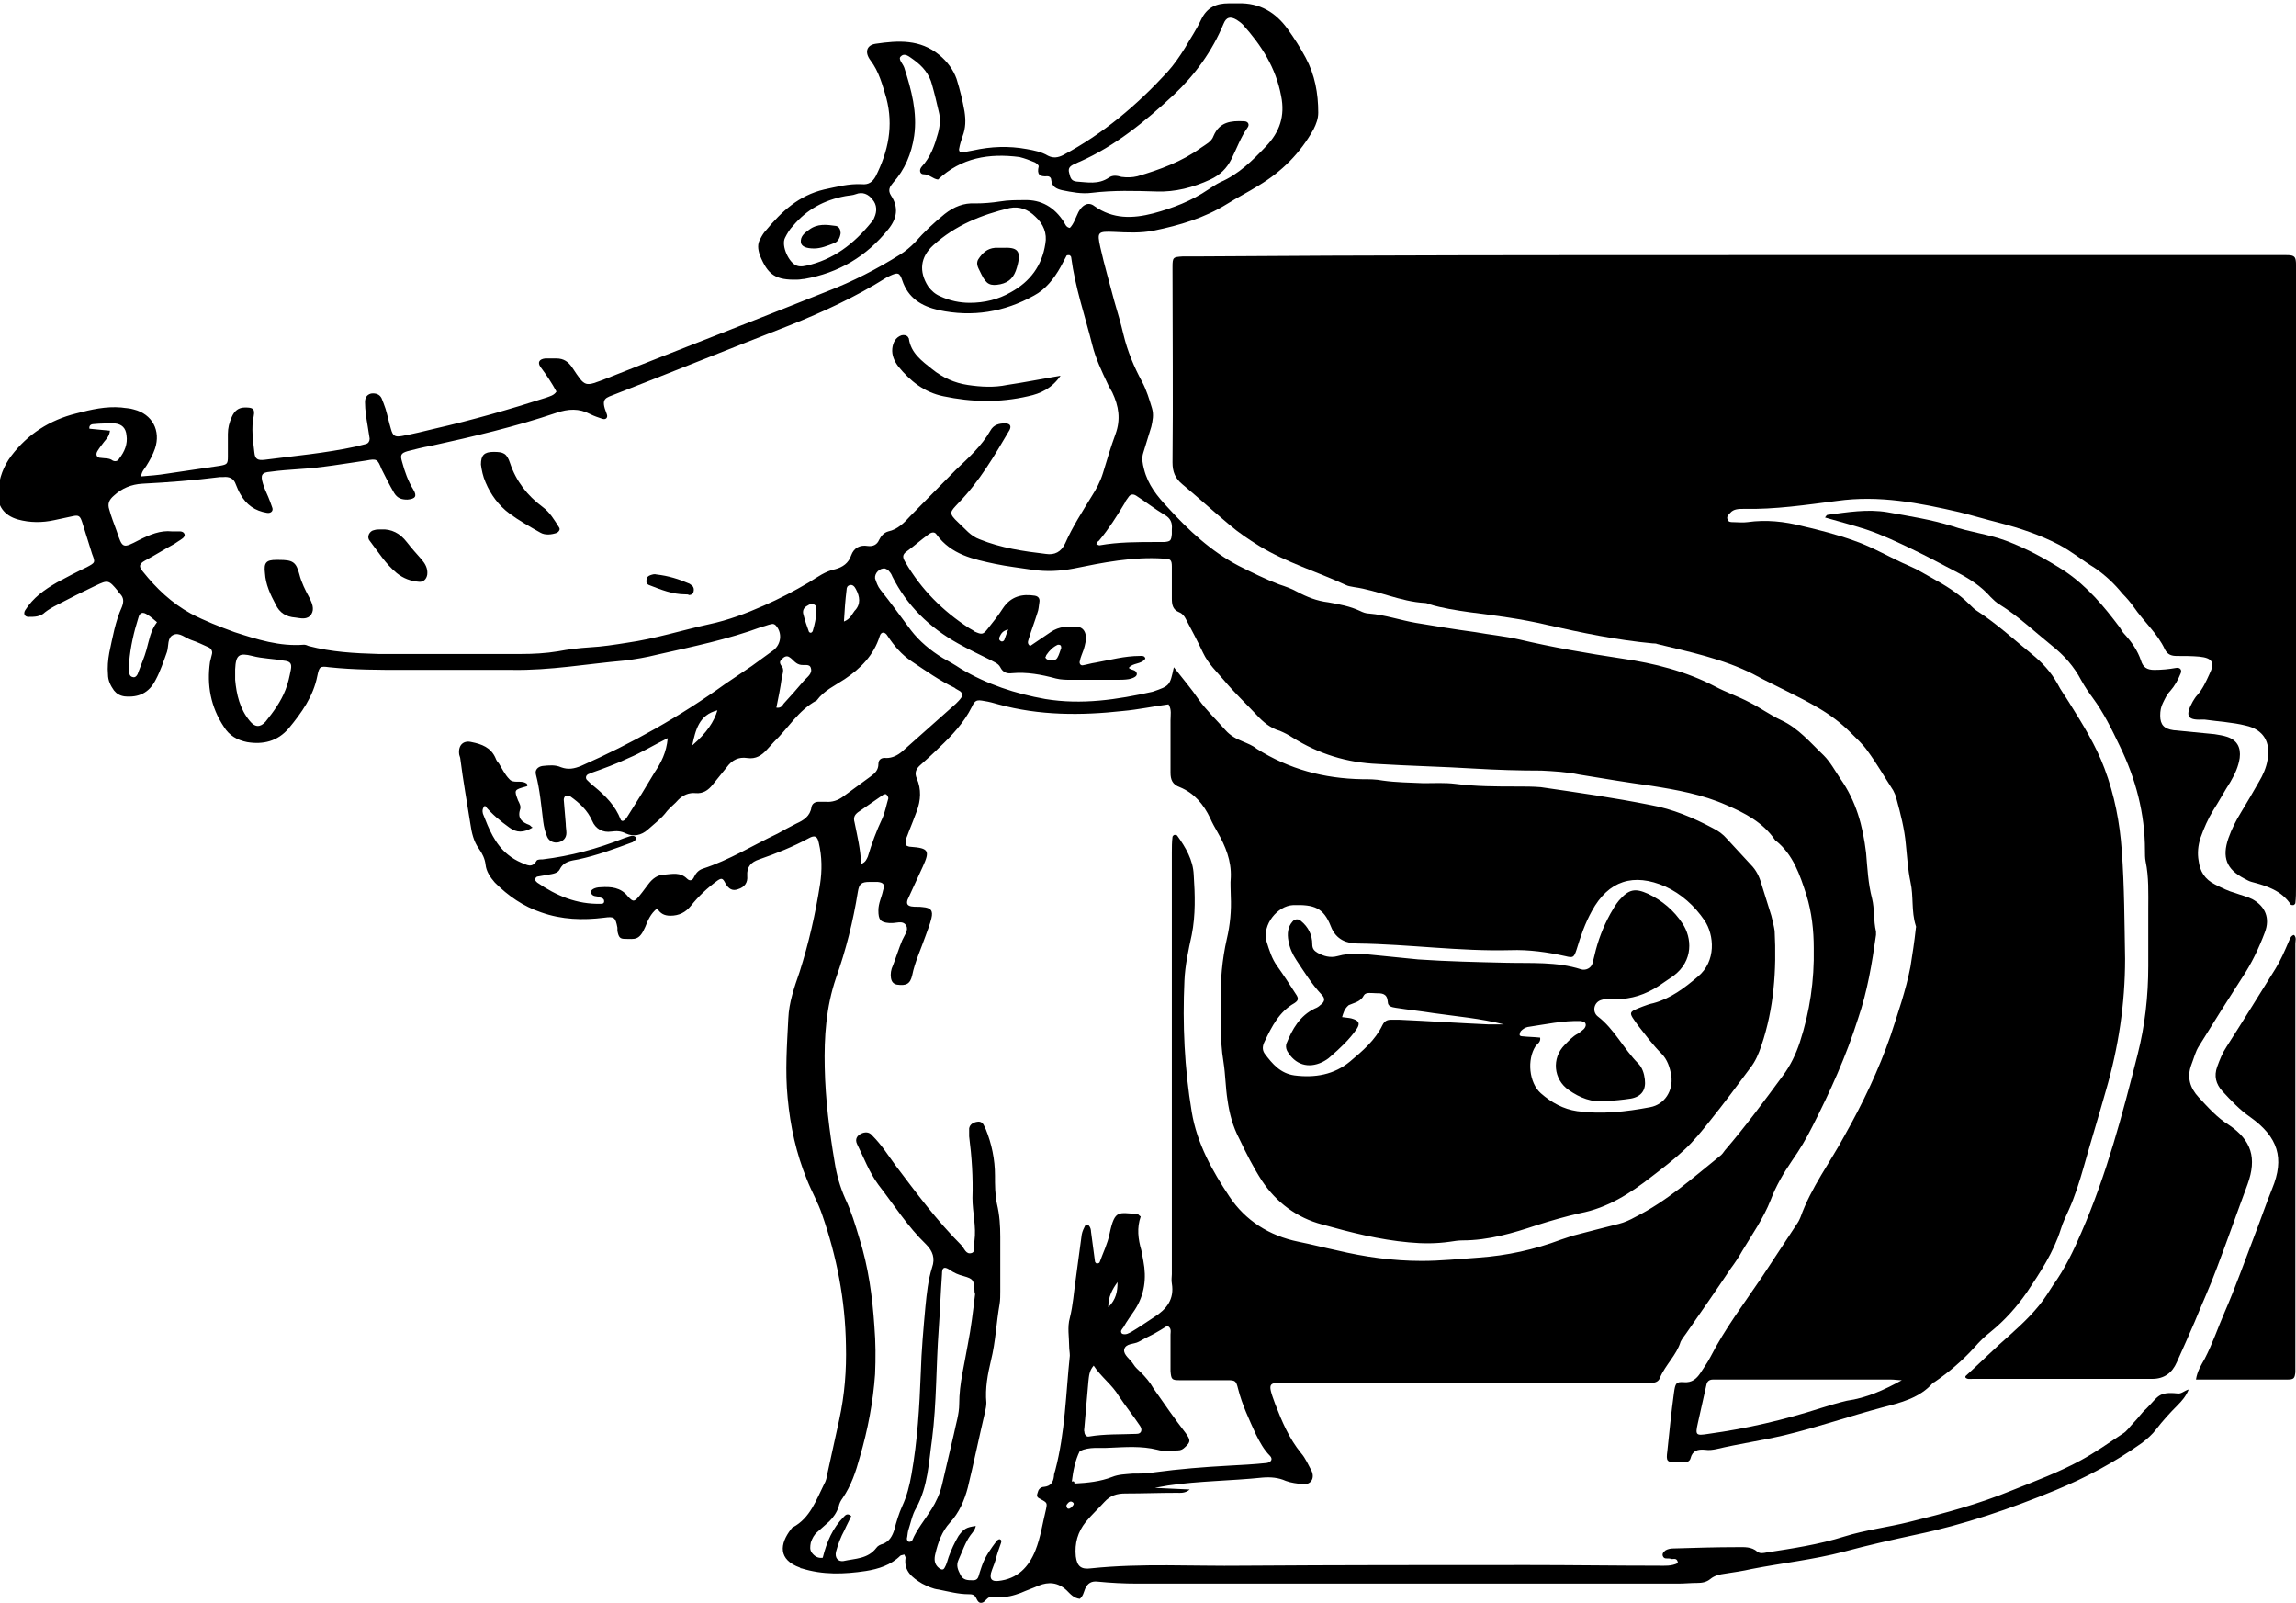 <?xml version="1.0" encoding="utf-8"?>
<!-- Generator: Adobe Illustrator 27.7.0, SVG Export Plug-In . SVG Version: 6.00 Build 0)  -->
<svg version="1.1" id="Ebene_1" xmlns="http://www.w3.org/2000/svg" xmlns:xlink="http://www.w3.org/1999/xlink" x="0px" y="0px"
	 viewBox="0 0 346.6 241.9" style="enable-background:new 0 0 346.6 241.9;" xml:space="preserve">
<path d="M173.2,224.5c2.1,0.1,4.1,0.2,6.4,0.3c-0.7,0.6-1.4,0.5-2,0.5c-2.6,0-5.1,0.1-7.7,0.1c-1.3,0-2.3,0.3-3.2,1.3
	c-0.9,1-1.9,1.9-2.8,3c-1.2,1.5-1.7,3.2-1.5,5.2c0.2,1.5,0.8,2,2.3,1.8c7.7-0.8,15.3-0.3,23-0.4c14.3-0.1,28.6-0.1,42.9-0.1
	c6.6,0,13.1,0.1,19.7,0.1c1,0,2,0.1,3-0.4c-0.1-0.8-0.6-0.6-0.9-0.6c-0.3-0.1-0.6-0.1-0.9-0.1c-0.2,0-0.4-0.1-0.5-0.4
	c-0.1-0.4,0.2-0.6,0.4-0.8c0.3-0.2,0.8-0.3,1.1-0.3c3.3-0.1,6.6-0.2,9.8-0.2c1,0,2.1-0.1,3,0.7c0.4,0.3,0.9,0.2,1.4,0.1
	c3.9-0.6,7.9-1.2,11.7-2.4c3.2-1,6.6-1.4,9.8-2.2c5.3-1.3,10.5-2.7,15.6-4.8c3.5-1.4,7-2.7,10.3-4.5c2.2-1.2,4.2-2.6,6.3-4
	c0.7-0.4,1.1-1.1,1.7-1.7c0.7-0.7,1.2-1.5,1.9-2.1c1.8-1.8,1.8-2.6,4.7-2.3c0.6,0.1,1-0.4,1.7-0.6c-0.4,1-1,1.7-1.7,2.4
	c-1.1,1.1-2.2,2.3-3.2,3.6c-0.6,0.8-1.4,1.5-2.2,2.1c-4.1,2.9-8.4,5.2-13,7.1c-6.8,2.8-13.8,5.2-21,6.7c-3.7,0.8-7.3,1.6-11,2.6
	c-4.6,1.2-9.3,1.7-13.9,2.6c-1.3,0.3-2.7,0.5-4,0.7c-0.8,0.1-1.6,0.3-2.2,0.8c-0.6,0.5-1.3,0.6-2,0.6c-1,0-1.9,0.1-2.9,0.1
	c-27.2,0-54.4,0-81.6,0c-2,0-4-0.1-6-0.3c-0.9-0.1-1.5,0.2-1.9,1.1c-0.2,0.5-0.3,1.1-0.8,1.5c-0.9-0.1-1.4-0.7-2-1.3
	c-1.3-1.2-2.7-1.3-4.2-0.7c-0.9,0.4-1.8,0.7-2.7,1.1c-1.1,0.4-2.1,0.7-3.3,0.6c-0.3,0-0.6,0-1,0c-0.8-0.1-1,0.8-1.6,0.9
	c-0.8,0.1-0.7-1-1.3-1.2c-0.2-0.1-0.5-0.1-0.7-0.1c-1.5,0-3-0.4-4.5-0.7c-0.9-0.1-1.7-0.5-2.5-0.9c-1.5-0.9-2.8-1.9-2.5-3.9
	c0-0.1-0.1-0.3-0.2-0.5c-0.2,0.1-0.5,0.1-0.6,0.2c-1.4,1.4-3.3,2-5.2,2.3c-3.3,0.5-6.5,0.6-9.7-0.4c-0.1,0-0.2,0-0.2-0.1
	c-3.4-1.2-3.1-3.6-1.4-5.8c0.1-0.1,0.2-0.3,0.3-0.3c2.6-1.4,3.5-4.1,4.7-6.5c0.3-0.5,0.4-1,0.5-1.6c0.6-2.7,1.2-5.5,1.8-8.2
	c0.8-3.7,1.1-7.4,1-11.2c-0.1-6.8-1.4-13.4-3.6-19.7c-0.6-1.8-1.6-3.5-2.3-5.3c-1.6-3.9-2.5-8-2.9-12.3c-0.4-4-0.1-8,0.1-12
	c0.1-2.4,0.9-4.7,1.7-7c1.4-4.4,2.4-8.8,3.1-13.3c0.3-2,0.3-4.1-0.2-6.2c-0.2-1-0.6-1.2-1.5-0.7c-2.4,1.3-4.9,2.3-7.5,3.2
	c-1.2,0.4-1.9,1.1-1.8,2.5c0.1,1-0.4,1.7-1.4,2c-0.8,0.3-1.4,0-1.9-0.9c-0.4-0.8-0.6-0.8-1.2-0.4c-1.5,1.1-2.8,2.3-4,3.8
	c-0.8,1-1.8,1.5-3.1,1.5c-0.9,0-1.5-0.3-2-1.1c-1,0.8-1.4,1.8-1.8,2.8c-0.9,2.1-1.6,1.8-3,1.8c-0.8,0-1-0.2-1.2-1.2
	c0-0.2,0-0.3,0-0.5c-0.3-1.6-0.5-1.7-2-1.5c-3.2,0.4-6.4,0.3-9.5-0.8c-2.7-0.9-5-2.5-7-4.5c-0.7-0.8-1.3-1.7-1.4-2.7
	c-0.1-0.9-0.5-1.7-1-2.4c-0.8-1.1-1.1-2.4-1.3-3.8c-0.5-3.2-1.1-6.5-1.5-9.7c0-0.3-0.2-0.6-0.2-0.9c-0.1-1.3,0.7-2,1.9-1.7
	c1.5,0.3,2.9,0.8,3.6,2.4c0.1,0.3,0.3,0.6,0.5,0.8c0.5,0.8,0.9,1.7,1.6,2.4c0.6,0.7,1.7,0.1,2.5,0.6c0.1,0,0.1,0.1,0.2,0.2
	c0.1,0.1,0,0.3-0.2,0.3c-1.8,0.5-1.8,0.5-1.2,2.1c0.2,0.4,0.5,0.9,0.3,1.4c-0.4,1.3,0.3,1.9,1.4,2.3c0.2,0.1,0.3,0.3,0.5,0.4
	c-1.4,0.8-2.4,0.8-3.5,0c-1.4-1-2.6-2-3.7-3.3c-0.4,0.4-0.4,0.8-0.3,1.2c0.9,2.3,1.8,4.6,3.8,6.2c0.6,0.5,1.3,0.9,2,1.2
	c0.8,0.3,1.6,0.9,2.3-0.3c0.1-0.2,0.6-0.2,0.9-0.2c4.2-0.5,8.3-1.6,12.3-3.2c0.3-0.1,0.6-0.2,0.9-0.3c0.3-0.1,0.7-0.1,0.9,0.2
	c0.1,0.3-0.2,0.5-0.5,0.7c-2.7,1-5.4,2-8.2,2.6c-1.1,0.2-2.2,0.3-2.8,1.5c-0.3,0.6-1.1,0.7-1.7,0.8c-0.5,0.1-1.1,0.2-1.7,0.3
	c-0.3,0.1-0.4,0.5-0.2,0.7c0.1,0.1,0.1,0.1,0.2,0.2c2.9,2,6,3.3,9.6,3.2c0.2,0,0.5,0,0.5-0.4c0-0.3-0.2-0.4-0.4-0.5
	c-0.1,0-0.2,0-0.2-0.1c-0.5-0.2-1.2,0-1.4-0.7c-0.1-0.4,0.6-0.8,1.5-0.8c1.5-0.1,3,0,4.1,1.4c0.8,0.9,1,0.8,1.8-0.2
	c0.5-0.6,0.9-1.2,1.3-1.7c0.6-0.8,1.4-1.4,2.4-1.4c1.2-0.1,2.4-0.4,3.4,0.6c0.5,0.5,0.9,0.2,1.1-0.3c0.3-0.6,0.7-1,1.3-1.2
	c4-1.3,7.5-3.5,11.3-5.3c0.9-0.5,1.8-1,2.8-1.5c1.1-0.5,2.1-1.1,2.3-2.5c0.1-0.5,0.5-0.8,1.1-0.8c0.3,0,0.6,0,1,0
	c1,0.1,1.9-0.2,2.7-0.8c1.4-1,2.7-2,4.1-3c0.7-0.5,1.2-1,1.2-1.9c0-0.7,0.5-1,1.2-0.9c0.9,0,1.7-0.4,2.4-1c2.7-2.4,5.4-4.8,8.1-7.2
	c0.3-0.3,0.6-0.6,0.8-0.9c0.3-0.4,0.1-0.8-0.2-1c-0.3-0.2-0.6-0.3-0.8-0.5c-2.3-1.1-4.4-2.6-6.5-4c-1.5-1-2.6-2.3-3.6-3.8
	c-0.4-0.7-1-0.7-1.2,0c-0.9,2.9-2.9,4.9-5.3,6.5c-1.5,1-3.1,1.7-4.2,3.2c-2.8,1.5-4.3,4.2-6.5,6.3c-0.3,0.3-0.6,0.7-1,1.1
	c-0.8,0.9-1.7,1.5-3,1.3c-1.3-0.2-2.3,0.3-3.1,1.4c-0.7,0.9-1.4,1.7-2.1,2.6c-0.7,0.9-1.5,1.4-2.6,1.3c-1-0.1-1.9,0.3-2.6,1
	c-0.5,0.6-1.2,1.1-1.7,1.7c-0.8,1.1-1.9,1.9-2.9,2.8c-1,0.9-2.2,1.1-3.3,0.6c-0.8-0.4-1.4-0.4-2.2-0.3c-1.3,0.2-2.4-0.4-2.9-1.6
	c-0.7-1.6-1.9-2.7-3.3-3.7c-0.2-0.1-0.5-0.2-0.7-0.1c-0.2,0.1-0.3,0.4-0.3,0.6c0.1,1.2,0.2,2.4,0.3,3.6c0,0.5,0.1,1,0.1,1.4
	c0,0.7-0.4,1.2-1.1,1.4c-0.7,0.2-1.5-0.1-1.8-0.8c-0.3-0.7-0.5-1.5-0.6-2.3c-0.3-2.4-0.5-4.8-1.1-7.1c-0.2-0.7,0.3-1.2,1-1.3
	c1-0.1,1.9-0.2,2.8,0.2c1.1,0.4,2,0.2,3-0.2c7.7-3.4,15-7.5,21.8-12.4c1.3-0.9,2.7-1.8,4-2.7c1.1-0.8,2.2-1.6,3.3-2.4
	c1.1-0.9,1.3-2.5,0.4-3.6c-0.2-0.3-0.5-0.4-0.8-0.3c-0.5,0.1-0.9,0.3-1.4,0.4c-5.1,1.9-10.5,3-15.8,4.2c-1.6,0.4-3.3,0.7-5,0.9
	c-5.6,0.5-11.2,1.5-16.9,1.4c-5.4,0-10.9,0-16.3,0c-3.8,0-7.5,0-11.3-0.4c-1.4-0.2-1.5-0.1-1.8,1.3c-0.6,3.1-2.4,5.6-4.3,7.9
	c-1.7,2-3.9,2.5-6.3,2.1c-1.5-0.3-2.7-1-3.5-2.3c-2-3-2.6-6.3-2.1-9.8c0.1-0.4,0.2-0.8,0.3-1.2c0.1-0.4-0.1-0.8-0.5-1
	c-0.9-0.4-1.7-0.8-2.6-1.1c-0.9-0.3-1.8-1.2-2.7-0.8c-1,0.4-0.7,1.7-1,2.6c-0.5,1.4-1,2.9-1.7,4.2c-1,2-2.6,2.7-4.7,2.5
	c-0.7-0.1-1.2-0.4-1.6-0.9c-0.5-0.7-0.9-1.5-0.9-2.4c-0.1-1.1,0-2.2,0.2-3.3c0.5-2.3,0.9-4.7,1.9-6.9c0.3-0.8,0.3-1.4-0.3-2
	c-0.1-0.1-0.2-0.2-0.3-0.4c-1.4-1.7-1.5-1.7-3.4-0.8c-1.9,0.9-3.9,1.9-5.8,2.9c-0.6,0.3-1.3,0.7-1.8,1.1c-0.7,0.7-1.6,0.7-2.5,0.7
	c-0.6,0-0.8-0.5-0.5-1c1.2-1.9,2.9-3.1,4.8-4.2c1.5-0.8,3-1.6,4.5-2.3c1.3-0.7,1.3-0.7,0.8-2c-0.5-1.6-1-3.2-1.5-4.8
	c-0.3-0.9-0.5-1.1-1.4-0.9c-0.9,0.2-1.9,0.4-2.8,0.6c-1.8,0.4-3.7,0.4-5.5-0.1c-2.1-0.6-3.2-2.1-3-4.3c0.2-2,0.8-3.7,2-5.3
	c2.5-3.3,5.8-5.4,9.8-6.4c2.3-0.6,4.5-1.1,6.8-0.9c0.6,0.1,1.3,0.1,1.9,0.3c2.8,0.7,4.1,3.2,3.2,5.9c-0.3,0.9-0.8,1.8-1.3,2.6
	c-0.3,0.5-0.7,0.8-0.8,1.6c1.3-0.1,2.6-0.2,3.8-0.4c2.7-0.4,5.4-0.8,8.1-1.2c1.1-0.2,1.2-0.3,1.2-1.4c0-1.1,0-2.2,0-3.4
	c0-0.9,0.2-1.7,0.6-2.6c0.4-0.9,1-1.4,2-1.4c1.2,0,1.5,0.2,1.3,1.3c-0.4,1.8-0.1,3.7,0.1,5.5c0.1,1,0.5,1.2,1.5,1.1
	c4.6-0.6,9.2-1,13.8-2c0.5-0.1,1.1-0.3,1.6-0.4c0.3-0.1,0.5-0.4,0.5-0.8c-0.1-0.6-0.2-1.3-0.3-1.9c-0.2-1.2-0.4-2.4-0.4-3.6
	c0-0.6,0.2-1.1,0.9-1.3c0.7-0.1,1.3,0.1,1.6,0.7c0.2,0.5,0.4,1,0.6,1.6c0.3,1,0.5,2,0.8,3c0.3,1.1,0.6,1.3,1.7,1.1
	c1.6-0.3,3.3-0.7,4.9-1.1c5.7-1.3,11.3-2.9,16.9-4.7c0.5-0.2,1.1-0.3,1.5-0.9c-0.7-1.3-1.5-2.5-2.4-3.7c-0.5-0.7-0.2-1.2,0.7-1.3
	c0.6,0,1.1,0,1.7,0c1.1,0,1.8,0.5,2.4,1.4c2,3,1.8,2.9,5.2,1.6c11.1-4.4,22.2-8.7,33.2-13.1c3.9-1.5,7.6-3.4,11.1-5.6
	c0.8-0.5,1.5-1.1,2.2-1.8c1.4-1.6,2.9-3,4.5-4.3c1.4-1.1,2.9-1.7,4.6-1.6c1.3,0,2.5-0.1,3.8-0.3c1.2-0.2,2.4-0.2,3.6-0.2
	c2.6-0.1,4.6,1.1,6,3.3c0.2,0.3,0.3,0.8,0.9,0.9c0.6-0.6,0.9-1.6,1.3-2.4c0.6-1.1,1.5-1.6,2.4-0.9c2.8,2,5.8,1.9,8.9,1.1
	c3-0.8,5.8-1.9,8.3-3.6c0.6-0.4,1.2-0.8,1.8-1.1c2.8-1.2,4.9-3.3,6.9-5.4c2.1-2.2,2.9-4.6,2.3-7.6c-0.8-4.3-3-7.7-5.8-10.8
	c-0.3-0.3-0.6-0.5-0.9-0.7c-1-0.6-1.6-0.4-2,0.6c-1.7,4.1-4.3,7.7-7.5,10.7c-4.3,4-8.8,7.7-14.2,10.1c-0.3,0.1-0.6,0.3-0.9,0.4
	c-0.6,0.3-0.9,0.6-0.7,1.3c0.2,0.9,0.4,1.2,1.1,1.3c1.6,0.1,3.3,0.5,4.9-0.6c0.6-0.4,1.2-0.3,1.9-0.1c0.8,0.1,1.6,0.1,2.4-0.1
	c3.4-1,6.7-2.2,9.6-4.3c0.7-0.5,1.6-0.9,1.9-1.8c0.9-2.1,2.6-2.3,4.6-2.2c0.6,0,0.9,0.5,0.5,1c-1,1.4-1.6,3.1-2.4,4.7
	c-0.7,1.4-1.7,2.4-3.2,3.1c-2.6,1.2-5.3,1.9-8.1,1.8c-3.3-0.1-6.5-0.2-9.8,0.2c-1.5,0.2-3-0.1-4.5-0.4c-0.8-0.2-1.5-0.5-1.6-1.5
	c0-0.3-0.2-0.6-0.6-0.6c-1.2,0.1-1.6-0.3-1.3-1.5c0-0.2-0.4-0.5-0.6-0.6c-0.7-0.3-1.5-0.6-2.3-0.8c-4.6-0.6-8.8,0.1-12.3,3.4
	c-0.8-0.1-1.3-0.8-2.2-0.8c-0.5,0-0.7-0.6-0.3-1.1c1.4-1.5,2-3.3,2.5-5.1c0.3-1.1,0.4-2.2,0.1-3.3c-0.3-1.3-0.6-2.6-1-4
	c-0.4-1.6-1.4-2.8-2.8-3.8c-0.6-0.4-1.3-1.1-1.9-0.5c-0.5,0.4,0.3,1.1,0.5,1.7c1.1,3.4,2,6.8,1.5,10.3c-0.4,2.7-1.4,5.1-3.2,7.1
	c-0.5,0.6-0.8,1.1-0.3,1.9c1.2,1.8,0.9,3.5-0.4,5.1c-3.3,4.1-7.5,6.6-12.7,7.5c-0.3,0-0.6,0.1-1,0.1c-3.3,0.1-4.5-0.7-5.7-3.7
	c-0.3-0.9-0.4-1.7,0.1-2.5c0.2-0.4,0.5-0.9,0.8-1.2c2.4-2.9,5-5.3,8.8-6.2c1.9-0.4,3.7-0.9,5.7-0.8c1,0.1,1.6-0.3,2.1-1.2
	c1.9-3.8,2.7-7.6,1.6-11.8c-0.6-2-1.1-4-2.4-5.7c-0.9-1.2-0.6-2.3,0.8-2.5c3.4-0.5,6.7-0.7,9.6,1.7c1.2,1,2.1,2.2,2.6,3.6
	c0.5,1.6,0.9,3.2,1.2,4.9c0.2,1.3,0.2,2.5-0.3,3.8c-0.2,0.6-0.4,1.2-0.5,1.8c-0.1,0.3,0.1,0.7,0.5,0.6c0.6-0.1,1.1-0.2,1.6-0.3
	c2.7-0.6,5.4-0.7,8.1-0.2c1.1,0.2,2.2,0.4,3.2,1c0.8,0.4,1.5,0.3,2.3-0.1c6-3.2,11.1-7.5,15.7-12.5c1-1.1,1.9-2.4,2.7-3.7
	c0.8-1.4,1.7-2.7,2.4-4.2c0.9-1.9,2.3-2.5,4.2-2.5c0.5,0,1,0,1.4,0c3.3-0.1,5.7,1.4,7.5,3.9c1,1.4,1.9,2.8,2.7,4.3
	c1.4,2.6,1.9,5.4,1.9,8.3c0,0.9-0.3,1.7-0.7,2.5c-2,3.6-4.8,6.4-8.3,8.5c-1.6,1-3.2,1.8-4.8,2.8c-3.4,2.1-7.1,3.2-11,4
	c-2,0.4-4,0.3-6,0.2c-2.5-0.1-2.6,0-2.1,2.3c0.6,2.7,1.4,5.4,2.1,8.1c0.5,1.7,1,3.4,1.4,5.1c0.6,2.5,1.6,4.9,2.8,7.1
	c0.7,1.3,1.1,2.7,1.5,4c0.3,1,0.1,1.9-0.1,2.8c-0.4,1.3-0.8,2.6-1.2,3.9c-0.3,0.9-0.1,1.7,0.1,2.5c0.6,2.4,2,4.1,3.6,5.8
	c3.1,3.4,6.5,6.6,10.7,8.8c2,1,4,2,6.1,2.8c0.9,0.3,1.8,0.6,2.7,1.1c1.5,0.8,3,1.4,4.7,1.6c1.7,0.3,3.3,0.6,4.8,1.3
	c0.4,0.2,0.9,0.4,1.4,0.4c2.4,0.2,4.7,1,7,1.4c3,0.5,6,1,9,1.4c2.2,0.4,4.4,0.6,6.6,1.1c5.1,1.2,10.3,2.1,15.6,2.9
	c4.8,0.7,9.6,1.9,14,4.2c1.7,0.9,3.5,1.5,5.2,2.4c1.6,0.8,3.1,1.9,4.8,2.7c2.6,1.2,4.4,3.4,6.4,5.3c1,1,1.7,2.3,2.5,3.5
	c2.4,3.4,3.4,7.1,3.9,11.2c0.2,2.3,0.3,4.6,0.9,6.9c0.4,1.6,0.2,3.3,0.6,5c0,0.1,0,0.3,0,0.5c-0.6,4.3-1.3,8.5-2.7,12.6
	c-1.8,5.7-4.2,11-6.9,16.3c-0.9,1.8-1.9,3.5-3.1,5.2c-1.3,1.9-2.4,3.8-3.2,5.9c-1.1,2.8-2.8,5.2-4.3,7.7c-0.5,0.9-1.1,1.8-1.7,2.6
	c-2.2,3.3-4.5,6.6-6.8,9.9c-0.3,0.4-0.6,0.8-0.8,1.2c-0.6,2-2.3,3.5-3.1,5.4c-0.2,0.6-0.7,0.8-1.3,0.8c-0.7,0-1.4,0-2.2,0
	c-17.5,0-35,0-52.5,0c-3.1,0-3.4-0.3-2.1,3.2c1,2.6,2.1,5.2,3.9,7.4c0.7,0.8,1.1,1.8,1.6,2.7c0.5,1.1-0.1,2.1-1.3,2
	c-0.9-0.1-1.8-0.2-2.6-0.5c-1.1-0.5-2.3-0.6-3.5-0.5c-4.8,0.5-9.6,0.5-14.3,1.2c-1.2,0.2-2.3,0.4-3.5,0.7
	C173.1,224.4,173.1,224.5,173.2,224.5z M177.2,100.7c1.4,1.8,2.7,3.3,3.7,4.8c1.2,1.7,2.7,3.1,4.1,4.7c0.7,0.8,1.6,1.3,2.6,1.7
	c0.7,0.3,1.5,0.6,2.1,1.1c4.9,3.1,10.2,4.5,15.9,4.6c1,0,2.1,0,3.1,0.2c2.1,0.3,4.1,0.3,6.2,0.4c1.6,0,3.2-0.1,4.8,0.1
	c3.1,0.4,6.2,0.4,9.3,0.4c1.2,0,2.4,0,3.6,0.1c5.5,0.8,11.1,1.6,16.6,2.7c3.3,0.6,6.4,1.9,9.4,3.5c0.8,0.4,1.5,0.9,2.1,1.6
	c1.2,1.3,2.4,2.6,3.6,3.9c0.8,0.8,1.3,1.8,1.6,2.9c0.5,1.6,1,3.2,1.5,4.8c0.2,0.8,0.4,1.6,0.5,2.3c0.3,5.9-0.1,11.7-2,17.3
	c-0.4,1.2-0.9,2.4-1.7,3.4c-2,2.7-4,5.4-6.1,8c-1.2,1.5-2.4,3-3.8,4.3c-1.6,1.5-3.3,2.8-5,4.1c-3.2,2.5-6.6,4.7-10.8,5.5
	c-2.2,0.5-4.3,1.1-6.5,1.8c-3.6,1.2-7.3,2.3-11.2,2.3c-0.6,0-1.3,0.1-1.9,0.2c-2.1,0.3-4.1,0.3-6.2,0.1c-4.5-0.4-8.8-1.5-13.1-2.7
	c-3.8-1-6.9-3.3-9.1-6.6c-1.3-2-2.4-4.2-3.4-6.3c-1-1.9-1.5-3.8-1.8-5.9c-0.3-1.9-0.3-3.8-0.6-5.7c-0.3-1.8-0.4-3.6-0.4-5.5
	c0-1.2,0.1-2.4,0-3.6c-0.1-3.2,0.2-6.4,0.9-9.5c0.5-2.1,0.7-4.3,0.6-6.4c0-1-0.1-1.9,0-2.9c0.1-2.5-0.8-4.7-2-6.8
	c-0.4-0.7-0.8-1.4-1.1-2.1c-1-2.1-2.4-3.8-4.6-4.7c-1.1-0.4-1.4-1.1-1.4-2.2c0-2.6,0-5.3,0-7.9c0-0.8,0.2-1.6-0.3-2.4
	c-2.3,0.3-4.6,0.8-6.9,1c-6.3,0.7-12.6,0.7-18.8-1c-0.7-0.2-1.4-0.4-2.1-0.5c-1.1-0.2-1.4-0.2-1.9,0.9c-1.2,2.4-3,4.3-4.9,6.1
	c-0.9,0.9-1.9,1.8-2.8,2.6c-0.7,0.6-1,1.2-0.6,2.1c0.7,1.6,0.6,3.3,0,4.9c-0.4,1.1-0.8,2.1-1.2,3.1c-0.2,0.7-0.7,1.3-0.4,2.1
	c0.2,0.1,0.4,0.2,0.7,0.2c2.7,0.2,2.9,0.6,1.8,3c-0.8,1.7-1.5,3.3-2.3,5c-0.2,0.6,0,0.9,0.6,1c0.6,0.1,1.1,0,1.7,0.1
	c1.2,0.1,1.6,0.5,1.3,1.7c-0.2,0.9-0.6,1.8-0.9,2.7c-0.7,2-1.6,3.9-2,5.9c-0.3,1.3-0.9,1.6-2.3,1.4c-0.5-0.1-0.8-0.4-0.9-1
	c-0.1-0.6,0-1.3,0.3-1.9c0.5-1.3,0.9-2.6,1.4-3.8c0.3-0.7,1-1.5,0.6-2.2c-0.5-0.9-1.6-0.3-2.4-0.4c-0.1,0-0.2,0-0.2,0
	c-1.3-0.1-1.6-0.5-1.6-1.9c0-1.1,0.5-2,0.7-3c0.3-0.9,0.1-1.2-0.8-1.3c-0.4,0-0.8,0-1.2,0c-1.3,0-1.6,0.3-1.8,1.5
	c-0.7,4.4-1.8,8.8-3.3,13c-1.5,4.4-1.8,8.9-1.7,13.5c0.1,4.8,0.7,9.6,1.5,14.3c0.3,1.9,0.8,3.7,1.6,5.5c0.9,1.9,1.5,3.9,2.1,5.9
	c1.4,4.4,2,8.9,2.3,13.4c0.2,2.4,0.2,4.8,0.1,7.2c-0.3,4.2-1.1,8.4-2.3,12.5c-0.6,2.2-1.3,4.3-2.6,6.2c-0.3,0.4-0.5,0.8-0.6,1.3
	c-0.3,0.9-0.8,1.6-1.4,2.2c-0.6,0.5-1.2,1.1-1.8,1.6c-0.5,0.4-0.8,1-1,1.6c-0.1,0.6-0.2,1.1,0.2,1.6c0.4,0.5,0.9,0.8,1.6,0.7
	c0.6-2.4,1.5-4.5,3.2-6.2c0.2-0.2,0.5-0.6,1.1-0.1c-0.3,0.7-0.7,1.4-1,2.1c-0.6,1.1-1,2.2-1.3,3.3c-0.2,0.9,0.3,1.5,1.1,1.4
	c1.8-0.4,3.7-0.3,5-2c0.2-0.3,0.6-0.5,1-0.6c1-0.4,1.4-1.2,1.7-2.1c0.3-1.2,0.7-2.5,1.2-3.6c0.7-1.5,1.1-3.1,1.4-4.8
	c0.9-5.1,1.2-10.1,1.4-15.3c0.1-3.4,0.4-6.7,0.7-10c0.2-2,0.4-4,1-5.9c0.5-1.4,0.1-2.5-0.9-3.5c-2.8-2.7-4.8-5.9-7.2-9
	c-1.4-1.9-2.2-4.1-3.2-6.1c-0.4-0.8,0-1.4,0.8-1.7c0.6-0.2,1.1-0.1,1.5,0.4c1.4,1.4,2.4,3,3.5,4.5c3.1,4.1,6.2,8.3,9.9,12
	c0.5,0.5,0.7,1.5,1.6,1.2c0.6-0.2,0.3-1.2,0.4-1.8c0.3-2.2-0.3-4.3-0.3-6.5c0.1-3.1-0.1-6.2-0.5-9.3c0-0.4,0-0.8,0-1.2
	c0.1-0.6,0.6-0.9,1.2-1c0.6-0.1,0.9,0.2,1.1,0.7c0.1,0.1,0.1,0.3,0.2,0.4c0.9,2.2,1.4,4.6,1.4,7c0,1.4,0,2.9,0.3,4.3
	c0.4,1.7,0.5,3.3,0.5,5c0,2.7,0,5.4,0,8.2c0,0.6,0,1.3-0.1,1.9c-0.5,2.8-0.6,5.7-1.3,8.5c-0.5,2.1-0.9,4.2-0.7,6.4
	c0,0.5-0.1,0.9-0.2,1.4c-0.9,3.8-1.7,7.7-2.6,11.4c-0.5,1.9-1.3,3.8-2.7,5.3c-1.2,1.3-1.8,3-2.2,4.7c-0.2,0.8-0.2,1.6,0.6,2.2
	c0.3,0.2,0.6,0.3,0.8-0.1c0.3-0.5,0.4-1,0.6-1.6c0.4-1.1,0.9-2.2,1.5-3.2c0.8-1.1,1.2-1.3,2.6-1.5c-0.1,0.6-0.5,1-0.8,1.4
	c-0.8,1.1-1.2,2.4-1.8,3.7c-0.4,0.9-0.1,1.5,0.3,2.3c0.4,0.8,1.1,0.8,1.9,0.8c0.8,0,0.8-0.6,1-1.2c0.1-0.3,0.2-0.6,0.3-0.9
	c0.5-1.5,1.4-2.7,2.3-3.9c0.1-0.1,0.3-0.2,0.4-0.2c0.3,0.1,0.3,0.3,0.2,0.6c-0.3,0.8-0.6,1.7-0.8,2.5c-0.2,0.7-0.5,1.3-0.7,2
	c-0.2,0.9,0.1,1.3,1.1,1.2c2.9-0.3,4.6-2.1,5.6-4.6c0.8-2,1.1-4.2,1.6-6.2c0.2-1,0.2-1-0.9-1.6c-0.7-0.3-0.4-0.7-0.3-1.1
	c0.1-0.4,0.5-0.7,0.9-0.7c1-0.1,1.4-0.7,1.5-1.6c0-0.3,0.1-0.6,0.2-0.9c1.5-5.7,1.6-11.6,2.2-17.3c0-0.5-0.1-0.9-0.1-1.4
	c0-1.4-0.3-2.9,0.1-4.3c0.5-2,0.6-3.9,0.9-5.9c0.3-2.2,0.6-4.4,0.9-6.7c0.1-0.5,0.3-0.9,0.5-1.3c0.1-0.2,0.5-0.2,0.6,0
	c0.2,0.2,0.3,0.6,0.3,0.9c0.2,1.5,0.4,3,0.6,4.5c0,0.1,0.2,0.3,0.3,0.3c0.1,0,0.4-0.1,0.4-0.2c0.5-1.4,1.2-2.8,1.5-4.3
	c0.8-3.8,1.4-3.1,4.2-3c0.1,0,0.2,0.2,0.5,0.4c-0.6,1.7-0.4,3.4,0.1,5.1c0.1,0.5,0.2,1.1,0.3,1.6c0.5,2.6,0.2,5.1-1.3,7.4
	c-0.6,0.9-1.2,1.7-1.7,2.6c-0.2,0.3-0.6,0.6-0.2,1c0.6,0.2,1-0.1,1.4-0.3c1.2-0.7,2.3-1.5,3.4-2.2c1.9-1.2,3.1-2.7,2.7-5.1
	c-0.1-0.5,0-1,0-1.4c0-21.2,0-42.4,0-63.6c0-0.8,0-1.6,0.1-2.4c0-0.1,0.2-0.3,0.3-0.3c0.1,0,0.3,0,0.4,0.1c1.3,1.8,2.4,3.7,2.5,5.9
	c0.2,3,0.3,6.1-0.3,9.1c-0.5,2.3-1,4.6-1.1,6.9c-0.3,6.6,0,13.2,1.1,19.8c0.8,4.8,3.1,8.9,5.7,12.8c2.4,3.6,6,5.9,10.4,6.8
	c2,0.4,3.9,0.9,5.8,1.3c4.2,1,8.5,1.6,12.8,1.6c2.9,0,5.7-0.3,8.6-0.5c4.3-0.3,8.4-1.2,12.4-2.7c0.6-0.2,1.2-0.4,1.8-0.6
	c2.3-0.6,4.6-1.2,7-1.8c0.8-0.2,1.7-0.6,2.4-1c4.8-2.4,8.7-5.9,12.8-9.2c0.3-0.2,0.6-0.6,0.8-0.9c3.1-3.6,5.9-7.4,8.7-11.2
	c1.2-1.6,2-3.3,2.6-5.1c1.5-4.6,2.2-9.3,2.1-14.2c0-2.7-0.3-5.4-1.1-8c-1-3.1-2-6.1-4.6-8.2c-0.1,0-0.1-0.1-0.2-0.2
	c-1.8-2.6-4.5-4-7.3-5.2c-3.6-1.6-7.5-2.3-11.3-2.9c-3.6-0.5-7.3-1.1-10.9-1.7c-1.9-0.4-3.8-0.5-5.7-0.6c-3.4,0-6.7-0.1-10.1-0.3
	c-4.9-0.3-9.7-0.4-14.6-0.7c-4.7-0.2-8.9-1.5-12.9-4c-0.6-0.4-1.2-0.7-1.9-1c-1.4-0.4-2.5-1.3-3.5-2.4c-1.6-1.7-3.4-3.4-4.9-5.2
	c-1.1-1.3-2.4-2.5-3.2-4.2c-0.8-1.7-1.7-3.4-2.6-5.1c-0.2-0.4-0.5-0.8-1-1c-1-0.4-1.1-1.2-1.1-2.1c0-1.6,0-3.2,0-4.8
	c0-1-0.2-1.2-1.3-1.2c-4.6-0.3-9.1,0.6-13.5,1.5c-2.1,0.4-4.1,0.5-6.2,0.2c-1.9-0.3-3.8-0.5-5.7-0.9c-3.3-0.7-6.6-1.4-8.8-4.4
	c-0.3-0.5-0.8-0.4-1.3,0c-1.1,0.8-2.1,1.7-3.2,2.5c-0.7,0.5-0.7,0.9-0.2,1.7c2.4,4.1,5.6,7.3,9.6,9.9c0.3,0.2,0.6,0.3,0.8,0.5
	c1.1,0.5,1.3,0.5,2-0.4c0.8-1,1.6-2,2.3-3.1c1.2-1.8,2.9-2.2,4.8-1.9c0.6,0.1,0.8,0.5,0.7,1c-0.1,0.6-0.1,1.1-0.3,1.6
	c-0.4,1.3-0.9,2.6-1.3,3.9c-0.1,0.4-0.3,0.7,0.2,1.1c1-0.7,2.1-1.4,3.1-2.1c1.3-0.9,2.7-0.9,4.1-0.8c0.7,0.1,1.1,0.6,1.2,1.3
	c0.1,0.7-0.1,1.4-0.3,2.1c-0.2,0.6-0.5,1.2-0.6,1.8c-0.1,0.3,0.1,0.7,0.5,0.6c0.6-0.1,1.2-0.3,1.9-0.4c2.2-0.4,4.4-1,6.6-1
	c0.3,0,0.8-0.1,0.9,0.4c-0.6,0.9-1.9,0.6-2.5,1.4c0.4,0.4,1,0.2,1.2,0.8c0.1,0.4-0.3,0.7-1.2,0.9c-0.6,0.1-1.3,0.1-1.9,0.1
	c-2.2,0-4.5,0-6.7,0c-0.8,0-1.6,0-2.4-0.2c-2.2-0.6-4.4-1-6.6-0.8c-0.8,0.1-1.4-0.1-1.8-0.9c-0.3-0.6-1-0.8-1.5-1.1
	c-1.6-0.8-3.3-1.6-4.9-2.5c-4.3-2.4-7.7-5.7-9.9-10.1c-0.1-0.3-0.3-0.6-0.5-0.8c-0.1-0.2-0.4-0.3-0.6-0.4c-0.8-0.1-1.6,0.7-1.5,1.5
	c0.2,0.6,0.4,1.2,0.8,1.7c1.6,2,3.1,4.1,4.6,6.1c1.3,1.7,3,3.1,4.8,4.2c0.9,0.5,1.8,1,2.7,1.6c4,2.4,8.3,3.8,12.8,4.6
	c5.5,0.9,10.8,0.1,16.2-1.1C176.6,103.5,176.6,103.5,177.2,100.7z M26,80.2c0.5,0,0.9,0,1.2,0c0.2,0,0.5,0.1,0.6,0.3
	c0.2,0.3,0,0.6-0.3,0.8c-0.4,0.3-0.8,0.5-1.2,0.8c-1.5,0.8-2.9,1.7-4.4,2.5c-0.9,0.5-1,0.9-0.3,1.7c2,2.5,4.3,4.7,7.2,6.3
	c2.1,1.1,4.4,2,6.6,2.8c3.4,1.1,6.8,2.2,10.5,1.9c0.2,0,0.5,0.1,0.7,0.2c3.4,0.9,6.9,1.1,10.5,1.2c7.2,0,14.4,0,21.6,0
	c1.8,0,3.7-0.1,5.5-0.4c1.6-0.3,3.2-0.5,4.8-0.6c1.9-0.1,3.8-0.4,5.7-0.7c4.2-0.6,8.3-1.9,12.4-2.8c2.8-0.6,5.5-1.6,8.2-2.8
	c2.3-1,4.6-2.2,6.8-3.5c1.3-0.8,2.5-1.7,4-2c1.1-0.3,2-0.9,2.4-2.1c0.4-1.1,1.3-1.6,2.5-1.4c0.8,0.1,1.4-0.2,1.7-0.9
	c0.3-0.6,0.7-1.1,1.4-1.3c1.4-0.3,2.4-1.3,3.3-2.3c2.3-2.3,4.6-4.7,6.9-7c1.9-1.8,3.9-3.6,5.2-5.9c0.5-0.9,1.3-1.1,2.2-1.1
	c0.8,0,1,0.4,0.7,1c-2.3,3.9-4.5,7.7-7.7,11c-1.3,1.4-1.6,1.5,0,3c1,0.9,1.8,2,3.2,2.5c3.2,1.3,6.6,1.8,10,2.2
	c1.3,0.2,2.3-0.3,2.9-1.6c1.1-2.5,2.6-4.8,4-7.1c0.7-1.1,1.3-2.2,1.7-3.5c0.6-2,1.2-4,1.9-5.9c0.8-2.2,0.5-4.2-0.5-6.3
	c-0.2-0.4-0.5-0.8-0.7-1.3c-0.9-1.9-1.8-3.8-2.3-5.8c-1.1-4.4-2.6-8.7-3.2-13.3c0-0.1-0.2-0.3-0.3-0.3c-0.1,0-0.4,0-0.4,0.1
	c-0.3,0.6-0.6,1.1-0.9,1.7c-1,1.8-2.3,3.4-4,4.3c-4.5,2.5-9.3,3.3-14.4,2.2c-2.6-0.6-4.6-1.8-5.5-4.5c-0.4-1.2-0.7-1.2-1.8-0.7
	c-0.2,0.1-0.4,0.2-0.6,0.3c-4.6,2.9-9.6,5.2-14.6,7.2c-8.7,3.4-17.4,6.9-26.1,10.3c-1.7,0.7-2.5,0.6-1.5,3.1
	c0.2,0.5-0.1,0.9-0.7,0.7c-0.6-0.2-1.2-0.4-1.8-0.7c-1.7-0.9-3.3-0.8-5.1-0.2c-6.2,2.1-12.6,3.6-19,5c-1.2,0.2-2.3,0.5-3.5,0.8
	c-1,0.3-1.1,0.6-0.8,1.6c0.4,1.5,0.9,2.9,1.7,4.2c0.6,1,0.3,1.4-0.9,1.5c-0.9,0-1.5-0.2-2-1c-0.7-1.2-1.3-2.4-1.9-3.6
	c-0.6-1.5-0.7-1.6-2.3-1.3c-3.4,0.5-6.8,1.1-10.2,1.3c-1.4,0.1-2.9,0.2-4.3,0.4c-1.3,0.1-1.5,0.5-1.1,1.8c0.2,0.7,0.5,1.3,0.8,2
	c0.2,0.5,0.4,1,0.6,1.6c0.2,0.5-0.2,0.9-0.8,0.8c-1.8-0.3-3.1-1.2-4-2.8c-0.3-0.5-0.5-1-0.7-1.5c-0.3-0.9-1-1.2-1.9-1.1
	c-0.2,0-0.3,0-0.5,0c-3.9,0.5-7.8,0.8-11.7,1c-1.7,0.1-3.1,0.7-4.3,1.8c-0.7,0.6-1,1.2-0.7,2.1c0.3,1.1,0.7,2.1,1.1,3.2
	c0.9,2.7,0.9,2.7,3.4,1.4C22.6,80.7,24.2,80,26,80.2z M202.6,153.5c0.6,0.1,1,0.1,1.4,0.2c1.1,0.3,1.4,0.7,0.8,1.6
	c-1.1,1.6-2.5,2.9-4,4.2c-0.3,0.3-0.8,0.6-1.2,0.8c-2.1,1-4.1,0.4-5.3-1.7c-0.2-0.4-0.2-0.8-0.1-1.1c0.9-2.2,2-4.2,4.3-5.3
	c0.3-0.1,0.6-0.3,0.8-0.5c0.7-0.5,0.8-1,0.2-1.6c-1.5-1.6-2.6-3.4-3.8-5.2c-0.6-0.9-1-1.8-1.2-2.9c-0.2-1.1-0.1-2.1,0.6-2.9
	c0.3-0.4,0.9-0.5,1.3-0.1c1.1,0.9,1.7,2.1,1.7,3.5c0,0.7,0.3,1,0.8,1.3c0.9,0.5,1.9,0.8,3,0.5c2.1-0.6,4.1-0.3,6.2-0.1
	c2,0.2,4,0.4,6,0.6c4.4,0.3,8.8,0.4,13.2,0.5c3.8,0.1,7.7-0.2,11.4,1c0.7,0.2,1.5-0.2,1.7-0.9c0.1-0.4,0.2-0.8,0.3-1.2
	c0.5-2.2,1.3-4.3,2.4-6.3c0.4-0.7,0.8-1.4,1.3-2c1.5-1.7,2.4-1.9,4.4-1c2.1,1,3.9,2.5,5.2,4.5c1.4,2.1,1.7,5.6-1.4,7.9
	c-0.7,0.5-1.5,1-2.2,1.5c-2,1.3-4.1,2-6.5,2c-0.7,0-1.5-0.1-2.1,0.1c-1.2,0.3-1.5,1.8-0.6,2.5c2.5,1.9,3.9,4.9,6.1,7.1
	c0.6,0.6,0.9,1.5,1,2.4c0.2,1.6-0.5,2.6-2.1,2.9c-1.3,0.2-2.5,0.3-3.8,0.4c-2.1,0.2-3.9-0.5-5.6-1.7c-2.3-1.6-2.6-4.8-0.6-6.8
	c0.6-0.6,1.2-1.3,2-1.7c0.3-0.2,0.7-0.5,0.9-0.7c0.2-0.2,0.4-0.6,0.2-0.9c-0.1-0.2-0.4-0.2-0.6-0.3c-2.7-0.1-5.4,0.5-8.1,0.9
	c-0.4,0.1-0.7,0.3-1,0.6c-0.1,0.1-0.2,0.4-0.2,0.6c0,0.1,0.2,0.2,0.4,0.2c0.9,0.1,1.8,0.1,2.7,0.2c0.1,0.7-0.4,0.9-0.7,1.3
	c-1.3,2-1,5.5,0.8,7.1c1.6,1.4,3.4,2.4,5.5,2.7c3.7,0.5,7.3,0.1,11-0.6c2.2-0.4,3.5-2.5,3.2-4.7c-0.2-1.3-0.6-2.5-1.5-3.4
	c-1.3-1.3-2.4-2.8-3.5-4.2c-1.5-2.1-1.6-2,0.7-2.9c0.5-0.2,1.1-0.4,1.6-0.5c2.6-0.7,4.7-2.3,6.7-4c2.8-2.3,2.5-6.3,1-8.5
	c-1.5-2.2-3.5-4-5.9-5.1c-4.8-2.1-8.6-0.9-11.1,3.7c-1,1.8-1.7,3.8-2.3,5.8c-0.4,1.2-0.5,1.3-1.7,1c-2.7-0.6-5.5-1-8.3-0.9
	c-7.7,0.2-15.3-0.9-23-1c-1.6,0-3.3-0.5-4.1-2.6c-1.1-2.8-2.5-3.3-5.7-3.2c-2.3,0.1-4.7,2.9-4,5.5c0.4,1.3,0.8,2.6,1.6,3.7
	c1,1.4,1.9,2.8,2.8,4.2c0.5,0.7,0.4,1-0.2,1.4c-2.3,1.3-3.4,3.5-4.5,5.8c-0.3,0.6-0.4,1.2,0,1.8c1.2,1.6,2.4,3,4.5,3.3
	c3.1,0.4,6-0.1,8.4-2.1c1.9-1.6,3.8-3.2,4.9-5.5c0.3-0.6,0.7-0.8,1.3-0.8c0.4,0,0.8,0,1.2,0c4.5,0.2,8.9,0.5,13.4,0.7
	c0.8,0,1.6,0,2.4,0c-3.5-0.9-7.1-1.2-10.6-1.7c-1.9-0.3-3.8-0.5-5.7-0.8c-0.6-0.1-1.2-0.2-1.2-0.9c-0.1-1.3-0.9-1.3-1.8-1.3
	c-0.6,0-1.5-0.2-1.8,0.3c-0.5,1-1.4,1.1-2.3,1.5C202.9,152.3,202.8,152.9,202.6,153.5z M162.2,223.9c2-0.1,3.9-0.3,5.7-1
	c1-0.4,2-0.4,3.1-0.5c1.1,0,2.2,0,3.3-0.2c3.7-0.5,7.5-0.8,11.2-1c1.9-0.1,3.8-0.2,5.7-0.4c0.7-0.1,1-0.6,0.5-1.1
	c-0.9-0.9-1.5-2-2.1-3.2c-1-2.2-2.1-4.5-2.7-6.9c-0.3-1.2-0.4-1.3-1.6-1.3c-0.6,0-1.1,0-1.7,0c-1.8,0-3.7,0-5.5,0
	c-1.2,0-1.3-0.1-1.4-1.4c0-1.8,0-3.7,0-5.5c0-0.4,0.2-1-0.5-1.3c-0.6,0.4-1.3,0.8-2,1.2c-0.8,0.4-1.6,0.8-2.3,1.2
	c-0.7,0.4-2,0.2-2.2,1.2c-0.1,0.8,0.9,1.4,1.4,2.2c0.3,0.5,0.7,0.8,1.1,1.2c0.7,0.7,1.4,1.5,1.9,2.4c1.6,2.3,3.2,4.6,4.9,6.8
	c0.7,1,0.8,1.3-0.1,2.1c-0.3,0.3-0.6,0.5-1.1,0.5c-1,0-2.1,0.2-3.1-0.1c-2.4-0.6-4.8-0.4-7.2-0.3c-1.5,0.1-3-0.2-4.5,0.5
	c-0.7,1.4-1,3-1.2,4.6C162.1,223.5,162.2,223.6,162.2,223.9z M146.4,45.7c2.2,0,4.3-0.5,6.2-1.6c2.9-1.6,4.7-4,5.2-7.3
	c0.3-1.6-0.3-3-1.5-4.1c-1.1-1.1-2.4-1.6-3.9-1.3c-4.2,1-8.2,2.6-11.5,5.6c-2,1.8-2.2,4-0.8,6.2c0.5,0.7,1.1,1.2,1.8,1.5
	C143.4,45.4,144.9,45.7,146.4,45.7z M147.2,195.3C147.2,195.3,147.2,195.3,147.2,195.3c-0.1-0.2-0.1-0.5-0.1-0.7
	c-0.1-1.4-0.2-1.6-1.6-2c-0.8-0.2-1.5-0.5-2.2-1c-0.8-0.5-1.1-0.3-1.1,0.7c-0.2,2.8-0.3,5.6-0.5,8.4c-0.4,5.5-0.3,11-1,16.5
	c-0.5,3.5-0.6,7.1-2.4,10.4c-0.6,1-0.8,2.2-1.2,3.4c-0.1,0.4-0.1,0.8-0.2,1.2c0,0.2,0.1,0.5,0.4,0.5c0.1,0,0.4-0.1,0.4-0.2
	c0.7-1.7,1.9-3.1,2.9-4.7c0.7-1.1,1.3-2.4,1.6-3.7c0.6-2.6,1.2-5.1,1.8-7.7c0.3-1.5,0.8-3,0.8-4.5c0-3.1,0.8-6,1.3-9
	C146.6,200.4,146.9,197.8,147.2,195.3z M121,40.2c0.3,0,0.5-0.1,0.7-0.1c4.1-0.9,7.2-3.3,9.8-6.5c0.2-0.2,0.4-0.5,0.5-0.8
	c0.4-0.9,0.4-1.9-0.3-2.7c-0.6-0.8-1.5-1.2-2.5-0.8c-0.5,0.2-1.1,0.2-1.6,0.3c-3.2,0.6-5.8,2-7.9,4.5c-0.5,0.5-0.9,1.2-1.2,1.8
	c-0.6,1.2,0.6,3.8,1.8,4.2C120.6,40.2,120.8,40.2,121,40.2z M35.5,101.6C35.5,101.6,35.5,101.6,35.5,101.6c0,0.3,0,0.6,0,1
	c0.2,2.2,0.7,4.4,2.2,6.2c0.8,1,1.6,1,2.4,0.1c1.2-1.5,2.3-3,3-4.8c0.4-1,0.6-2,0.8-3c0.2-1-0.1-1.3-1.1-1.4
	c-1.6-0.3-3.2-0.3-4.7-0.7c-2-0.5-2.5-0.2-2.6,2C35.5,101.1,35.5,101.3,35.5,101.6z M100.8,111.4c-2.2,1.1-4,2.2-5.9,3
	c-1.9,0.9-3.8,1.6-5.8,2.3c-0.1,0.1-0.3,0.1-0.4,0.2c-0.3,0.2-0.3,0.6-0.1,0.8c0.3,0.3,0.7,0.7,1.1,1c1.7,1.4,3.2,2.9,4,5
	c0,0.1,0.2,0.2,0.3,0.2c0.4-0.1,0.6-0.5,0.8-0.8c1.4-2.2,2.7-4.3,4-6.5C99.8,115.1,100.6,113.6,100.8,111.4z M165.1,206.1
	c-0.7,0.8-0.7,1.6-0.8,2.4c-0.2,2.3-0.4,4.6-0.6,6.9c0,0.2-0.1,0.5,0,0.7c0,0.4,0.3,0.8,0.7,0.7c2.4-0.4,4.8-0.3,7.2-0.4
	c0.7,0,0.9-0.6,0.5-1.2c-1-1.5-2.2-3-3.2-4.5C167.9,209,166.2,207.8,165.1,206.1z M165.5,82.1c0.2,0.1,0.3,0.2,0.5,0.2
	c2.8-0.5,5.7-0.5,8.6-0.5c0.4,0,0.8,0,1.2,0c0.9-0.1,1-0.2,1.1-1.2c0-0.2,0-0.5,0-0.7c0.1-1-0.2-1.7-1.1-2.2c-1.5-0.9-2.9-2-4.3-2.9
	c-0.5-0.3-0.9-0.2-1.2,0.3c-0.2,0.3-0.4,0.5-0.5,0.8c-1.2,2-2.4,3.9-3.9,5.7C165.7,81.7,165.6,81.9,165.5,82.1z M130,130.4
	c0.7-0.3,0.8-0.7,1-1.1c0.6-2,1.3-3.9,2.2-5.8c0.4-0.9,0.6-2,0.9-3c0-0.2-0.1-0.4-0.3-0.6c-0.1-0.1-0.3,0-0.4,0
	c-1.3,0.9-2.6,1.8-3.9,2.7c-0.5,0.4-0.7,0.8-0.5,1.5C129.4,126.1,129.9,128.1,130,130.4z M23.7,93.9c-0.5-0.4-0.9-0.8-1.4-1.1
	c-0.7-0.5-1.2-0.4-1.4,0.4c-0.7,2.2-1.2,4.4-1.4,6.7c0,0.4,0,0.8,0,1.2c0,0.5,0,1,0.6,1.1c0.4,0.1,0.7-0.4,0.8-0.8
	c0.4-1.1,0.9-2.2,1.2-3.3C22.5,96.7,22.7,95.2,23.7,93.9z M16.6,65c-0.1,0.9-0.6,1.3-0.9,1.7c-0.3,0.4-0.7,0.9-1,1.4
	c-0.3,0.5-0.1,1,0.5,1c0.6,0.1,1.3,0,1.8,0.4c0.4,0.2,0.8,0.1,1-0.3c0.8-1,1.3-2.2,1.1-3.5c-0.1-1.1-0.7-1.7-1.8-1.8
	c-1,0-2.1,0-3.1,0.1c-0.3,0-0.8,0.1-0.7,0.7C14.6,64.8,15.6,64.9,16.6,65z M117.2,106.8c0.7,0.1,0.9-0.3,1.1-0.6c1-1.1,2-2.2,3-3.4
	c0.5-0.6,1.4-1.1,1.1-2c-0.2-0.7-1.1-0.3-1.7-0.5c-0.7-0.2-1-0.8-1.5-1.1c-0.4-0.3-0.8-0.1-1.1,0.2c-0.3,0.3-0.5,0.5-0.2,1
	c0.6,0.6,0.2,1.3,0.1,2C117.8,103.9,117.5,105.3,117.2,106.8z M127.4,93.8c1-0.4,1.2-1.1,1.6-1.6c1-1,0.8-2.2,0.2-3.3
	c-0.2-0.4-0.5-0.7-0.9-0.6c-0.4,0.1-0.5,0.4-0.5,0.7C127.6,90.6,127.5,92.1,127.4,93.8z M104.5,112.5c2.2-1.9,3.3-3.6,3.8-5.3
	C105.5,107.9,105,110.2,104.5,112.5z M123.2,92.7c0.1-0.9,0.1-1.2-0.2-1.4c-0.4-0.3-0.8-0.1-1.1,0.1c-0.6,0.3-0.8,0.8-0.6,1.4
	c0.2,0.8,0.5,1.7,0.8,2.5c0,0.1,0.2,0.2,0.3,0.2c0.1,0,0.3-0.2,0.3-0.3C123,94.2,123.2,93.2,123.2,92.7z M157.8,99.2
	c0,0.1,0.1,0.1,0.1,0.2c0.5,0.4,1.4,0.4,1.7-0.1c0.3-0.5,0.4-1,0.6-1.5c0-0.1,0-0.3-0.1-0.4c-0.1-0.1-0.3-0.1-0.4-0.1
	c-0.7,0.3-1.3,0.9-1.7,1.5C157.9,98.9,157.9,99.1,157.8,99.2z M168.7,193.5c-0.8,1.1-1.4,2.2-1.4,3.8
	C168.5,196.1,168.7,194.9,168.7,193.5z M152.2,95c-0.9,0.2-1.1,0.7-1.3,1.1c-0.1,0.2-0.1,0.5,0.1,0.6c0.2,0.2,0.5,0.1,0.6-0.1
	C151.8,96.1,151.9,95.7,152.2,95z M161.4,227.7c0.2-0.1,0.4-0.2,0.5-0.4c0.2-0.2,0.3-0.4,0-0.6c-0.3-0.2-0.6,0-0.8,0.3
	c-0.2,0.2-0.1,0.4,0,0.6C161.2,227.7,161.2,227.7,161.4,227.7z"/>
<path d="M261.8,38.5c27.3,0,54.5,0,81.8,0c3.3,0,3-0.3,3,3c0,30.8,0,61.6,0,92.4c0,0.8,0,1.6-0.1,2.4c0,0.1-0.2,0.3-0.3,0.3
	c-0.1,0-0.4,0-0.4-0.1c-1.4-2.1-3.6-2.8-5.9-3.4c-0.4-0.1-0.7-0.3-1.1-0.5c-2.7-1.4-3.4-3.2-2.4-6.1c0.5-1.4,1.1-2.6,1.9-3.9
	c0.9-1.5,1.8-3,2.7-4.6c0.6-1,1.1-2.1,1.3-3.3c0.5-2.7-0.6-4.6-3.3-5.2c-2-0.5-4.1-0.6-6.2-0.9c-0.2,0-0.3,0-0.5,0
	c-2.2,0.1-2.4-0.7-1.3-2.7c0.2-0.3,0.4-0.7,0.7-1c0.8-0.9,1.3-2,1.8-3.1c0.9-1.8,0.5-2.5-1.5-2.7c-1.1-0.1-2.2-0.1-3.4-0.1
	c-0.8,0-1.4-0.2-1.8-1c-1.1-2.4-3.2-4.2-4.7-6.4c-0.5-0.7-1.1-1.4-1.7-2c-1.2-1.5-2.6-2.8-4.2-3.9c-1.8-1.1-3.5-2.5-5.4-3.5
	c-2.9-1.5-5.9-2.5-9-3.3c-2-0.5-4-1.1-6-1.6c-6.1-1.4-12.1-2.6-18.5-1.7c-4.7,0.6-9.3,1.3-14.1,1.2c-0.7,0-1.5,0-2,0.6
	c-0.3,0.3-0.6,0.6-0.4,1c0.1,0.4,0.5,0.4,0.8,0.4c0.7,0,1.5,0.1,2.2,0c2.8-0.4,5.6-0.1,8.3,0.6c2.6,0.6,5.3,1.3,7.8,2.2
	c2.9,1,5.5,2.6,8.3,3.8c1.2,0.5,2.3,1.2,3.4,1.8c2,1.1,4,2.3,5.7,4c0.4,0.4,0.8,0.8,1.3,1.1c2.9,1.9,5.4,4.2,8.1,6.4
	c1.6,1.3,2.9,2.7,3.9,4.5c0.5,1,1.2,1.9,1.8,2.9c2,3.2,4,6.4,5.3,9.9c1.5,4,2.3,8.1,2.6,12.4c0.4,5.4,0.4,10.9,0.5,16.3
	c0,6.8-1,13.4-2.9,19.9c-1.1,3.9-2.3,7.8-3.4,11.7c-0.6,2.1-1.3,4.3-2.2,6.3c-0.4,0.9-0.9,1.9-1.2,2.9c-1.1,3.5-3.1,6.5-5.1,9.5
	c-1.6,2.3-3.4,4.3-5.5,6c-0.9,0.7-1.7,1.5-2.4,2.3c-1.8,2-3.9,3.8-6.1,5.3c-0.1,0-0.2,0.1-0.2,0.1c-2,2.3-4.9,3-7.6,3.7
	c-4.9,1.3-9.8,3-14.8,4.2c-3.4,0.8-6.9,1.3-10.3,2.1c-0.5,0.1-1.1,0.2-1.7,0.1c-1.1-0.1-1.9,0.1-2.2,1.3c-0.1,0.4-0.5,0.6-0.9,0.6
	c-0.4,0-0.8,0-1.2,0c-1.5,0-1.6-0.2-1.4-1.7c0.3-2.9,0.6-5.9,1-8.8c0.2-1.4,0.3-1.7,1.5-1.6c1.2,0.1,1.9-0.5,2.5-1.4
	c0.5-0.8,1.1-1.6,1.5-2.4c2.2-4.3,5.1-8.1,7.8-12.1c1.8-2.7,3.6-5.5,5.4-8.2c0.2-0.3,0.3-0.6,0.4-0.8c1.6-4.5,4.5-8.3,6.7-12.4
	c2.7-4.8,5.1-9.8,6.9-15c1.1-3.4,2.3-6.8,3-10.4c0.3-1.9,0.6-3.8,0.8-5.7c0-0.2,0.1-0.3,0-0.5c-0.7-2.2-0.3-4.4-0.8-6.6
	c-0.4-1.9-0.5-3.8-0.7-5.7c-0.2-2.3-0.8-4.6-1.4-6.8c-0.1-0.5-0.3-0.9-0.5-1.3c-1.3-2-2.5-4.1-3.9-6c-0.7-1-1.7-1.9-2.6-2.8
	c-1.4-1.4-3-2.6-4.7-3.6c-3.2-1.9-6.7-3.4-10-5.2c-4.6-2.3-9.5-3.3-14.4-4.5c-0.2-0.1-0.5-0.1-0.7-0.1c-5.4-0.5-10.7-1.6-16-2.8
	c-3.8-0.9-7.7-1.4-11.6-1.9c-2.1-0.3-4.1-0.6-6.1-1.2c-0.2-0.1-0.5-0.2-0.7-0.2c-3.7-0.2-7.1-1.9-10.7-2.4c-0.4-0.1-0.8-0.1-1.2-0.3
	c-4.3-2-9-3.4-13.1-5.9c-1.6-1-3.1-2-4.5-3.2c-2.4-2-4.7-4.1-7.1-6.1c-1.1-0.9-1.5-1.9-1.5-3.3c0.1-9.7,0-19.4,0-29
	c0-0.2,0-0.3,0-0.5c0-1.5,0.1-1.5,1.5-1.6c0.6,0,1.3,0,1.9,0C207.4,38.5,234.6,38.5,261.8,38.5z M287.1,208.3
	c-0.6,0-1.1-0.1-1.7-0.1c-8.5,0-17.1,0-25.6,0c-0.4,0-0.8,0-1.2,0c-0.6,0-0.9,0.3-1,0.8c-0.4,1.9-0.9,3.9-1.3,5.8
	c-0.4,1.8-0.3,1.9,1.6,1.6c5.8-0.8,11.4-2.1,17-3.9c1.3-0.4,2.6-0.8,3.9-1.1C281.7,211,284.4,209.8,287.1,208.3z"/>
<path d="M275.5,78.1c0.2-0.3,0.3-0.4,0.4-0.4c3-0.4,6-0.9,9-0.4c3.3,0.6,6.6,1.1,9.8,2.1c2.6,0.9,5.4,1.2,8.1,2.2
	c3.2,1.2,6.1,2.8,8.9,4.6c3.4,2.3,5.9,5.3,8.3,8.5c0.2,0.3,0.4,0.7,0.7,1c1.1,1.2,2,2.5,2.5,4c0.3,1,0.9,1.4,2,1.4
	c1.1,0,2.2-0.1,3.3-0.3c0.6-0.1,0.9,0.3,0.7,0.8c-0.4,1-0.9,1.9-1.6,2.7c-0.5,0.5-0.8,1.2-1.1,1.8c-0.3,0.6-0.4,1.2-0.4,1.9
	c0,1.4,0.6,2,2,2.2c2.1,0.2,4.1,0.4,6.2,0.6c0.6,0.1,1.3,0.2,1.9,0.4c1.5,0.5,2.1,1.6,1.9,3.2c-0.2,1.3-0.7,2.4-1.4,3.6
	c-0.9,1.4-1.7,2.9-2.6,4.3c-0.8,1.3-1.4,2.7-1.9,4.1c-0.4,1.2-0.5,2.4-0.3,3.5c0.2,1.6,0.9,2.8,2.5,3.6c1,0.5,2,1,3.1,1.3
	c0.8,0.3,1.7,0.5,2.5,0.9c2,1.1,2.7,2.9,1.9,5c-0.9,2.4-2,4.7-3.4,6.8c-2.2,3.4-4.4,6.9-6.5,10.3c-0.6,0.9-0.8,1.9-1.2,2.9
	c-0.7,1.9-0.2,3.5,1.1,4.9c1.4,1.5,2.8,3.1,4.6,4.2c3.4,2.3,4.2,5,2.8,8.9c-1.6,4.3-3.1,8.6-4.7,12.8c-1,2.7-2.2,5.3-3.3,8
	c-0.9,2.1-1.8,4.1-2.7,6.1c-0.7,1.6-1.9,2.5-3.7,2.5c-9,0-18.1,0-27.1,0c-0.4,0-0.8,0.1-1.1-0.2c0-0.1,0-0.2,0-0.2
	c2.3-2.1,4.5-4.3,6.8-6.3c2-1.8,4-3.7,5.5-6c0.3-0.5,0.6-0.9,0.9-1.4c1.8-2.5,3.1-5.2,4.3-8c3.8-8.7,6.2-17.8,8.5-26.9
	c1.1-4.3,1.6-8.8,1.6-13.3c0-2.9,0-5.8,0-8.6c0-2.4,0.1-4.8-0.4-7.2c-0.1-0.5-0.1-1.1-0.1-1.7c0-5.5-1.4-10.8-3.8-15.7
	c-1.2-2.5-2.4-5-4.1-7.3c-0.6-0.8-1.2-1.7-1.7-2.6c-1.1-2.1-2.6-3.8-4.5-5.3c-2.6-2.1-5-4.4-7.9-6.2c-0.5-0.3-0.9-0.7-1.3-1.1
	c-1.4-1.6-3.1-2.7-5-3.7c-2.3-1.2-4.5-2.4-6.8-3.5c-2.3-1.1-4.6-2.2-7-3C279.5,79.2,277.6,78.7,275.5,78.1z"/>
<path d="M346.3,141.1c0.4,0.4,0.2,0.9,0.2,1.3c0,21.2,0,42.5,0,63.7c0,0.3,0,0.6,0,1c-0.1,0.9-0.2,1.1-1.2,1.1c-4.5,0-9.1,0-13.8,0
	c0.2-1.3,0.8-2.2,1.3-3.1c1.2-2.3,2-4.7,3-7c1.7-3.9,3.1-7.9,4.6-11.8c0.9-2.3,1.7-4.7,2.6-6.9c1.9-4.6,0.9-7.8-3.3-10.8
	c-1.6-1.1-2.9-2.5-4.2-3.9c-1-1.1-1.3-2.3-0.8-3.7c0.4-1.1,0.8-2.1,1.4-3c2.5-3.9,4.9-7.8,7.4-11.8c0.8-1.3,1.4-2.7,2-4.1
	C345.7,141.7,345.8,141.2,346.3,141.1z"/>
<path d="M160.1,56.7c-1.3,1.9-3,2.7-4.9,3.1c-4.3,1-8.5,0.9-12.8,0c-2.9-0.6-5-2.3-6.8-4.5c-0.6-0.8-1-1.7-0.9-2.7
	c0.1-0.9,0.5-1.7,1.4-2c0.4-0.1,0.8,0,1,0.3c0,0.1,0.1,0.1,0.1,0.2c0.3,2.2,2,3.4,3.5,4.6c1.6,1.3,3.4,2.1,5.4,2.4
	c2,0.3,4,0.4,5.9,0C154.7,57.7,157.2,57.2,160.1,56.7z"/>
<path d="M72.6,70.1c0-1.4,0.5-1.9,1.9-1.9c1.5,0,2,0.2,2.5,1.7c0.9,2.7,2.6,4.9,4.9,6.6c1.1,0.8,1.8,2,2.5,3.1
	c0.2,0.3,0,0.6-0.3,0.8c-0.8,0.3-1.8,0.4-2.5,0c-1.6-0.9-3.2-1.8-4.7-2.9c-1.6-1.2-2.8-2.8-3.6-4.7C72.9,71.9,72.7,70.9,72.6,70.1z"
	/>
<path d="M42.1,84.5c2.1,0,2.6,0.3,3.1,2.2c0.3,1.2,0.9,2.4,1.5,3.5c0.4,0.8,0.8,1.7,0.3,2.5c-0.6,0.9-1.6,0.6-2.4,0.5
	c-1.4-0.1-2.4-0.7-3-2c-0.8-1.5-1.5-3-1.6-4.7c-0.2-1.6,0.2-2,1.7-2C41.8,84.5,41.9,84.5,42.1,84.5z"/>
<path d="M57.5,79.9c1.6-0.1,2.9,0.6,3.9,1.9c0.7,0.9,1.5,1.8,2.3,2.7c0.5,0.6,0.9,1.3,0.8,2.2c-0.1,0.7-0.6,1.2-1.3,1.1
	c-1.2-0.1-2.3-0.5-3.3-1.3c-1.7-1.4-2.8-3.2-4.1-4.9c-0.5-0.6,0-1.5,0.7-1.6C56.8,79.9,57.1,79.9,57.5,79.9z"/>
<path d="M103.5,89.7c-2,0-3.7-0.7-5.5-1.4c-0.3-0.1-0.5-0.4-0.4-0.8c0-0.4,0.3-0.6,0.6-0.7c0.3-0.1,0.6-0.2,0.9-0.1
	c1.8,0.2,3.4,0.7,5,1.4c0.1,0.1,0.3,0.2,0.4,0.3c0.2,0.2,0.3,0.5,0.2,0.9c-0.1,0.4-0.4,0.5-0.7,0.5
	C103.9,89.7,103.7,89.7,103.5,89.7z"/>
<path d="M151.3,37.4c2.2-0.1,3,0.3,2.2,3c-0.4,1.4-1.1,2.2-2.5,2.5c-1.5,0.3-2.1,0-2.8-1.4c0-0.1-0.1-0.1-0.1-0.2
	c-0.3-0.7-0.9-1.4-0.4-2.2c0.6-0.9,1.3-1.6,2.5-1.7C150.5,37.4,150.9,37.4,151.3,37.4z"/>
<path d="M122.9,37.5c-1.2,0-1.9-0.3-2-0.9c-0.1-0.9,0.5-1.4,1.2-1.9c1.3-1,2.7-0.8,4.1-0.6c0.5,0.1,0.7,0.6,0.7,1.1
	c-0.1,0.7-0.4,1.3-1,1.5C124.9,37.1,123.9,37.5,122.9,37.5z"/>
</svg>
